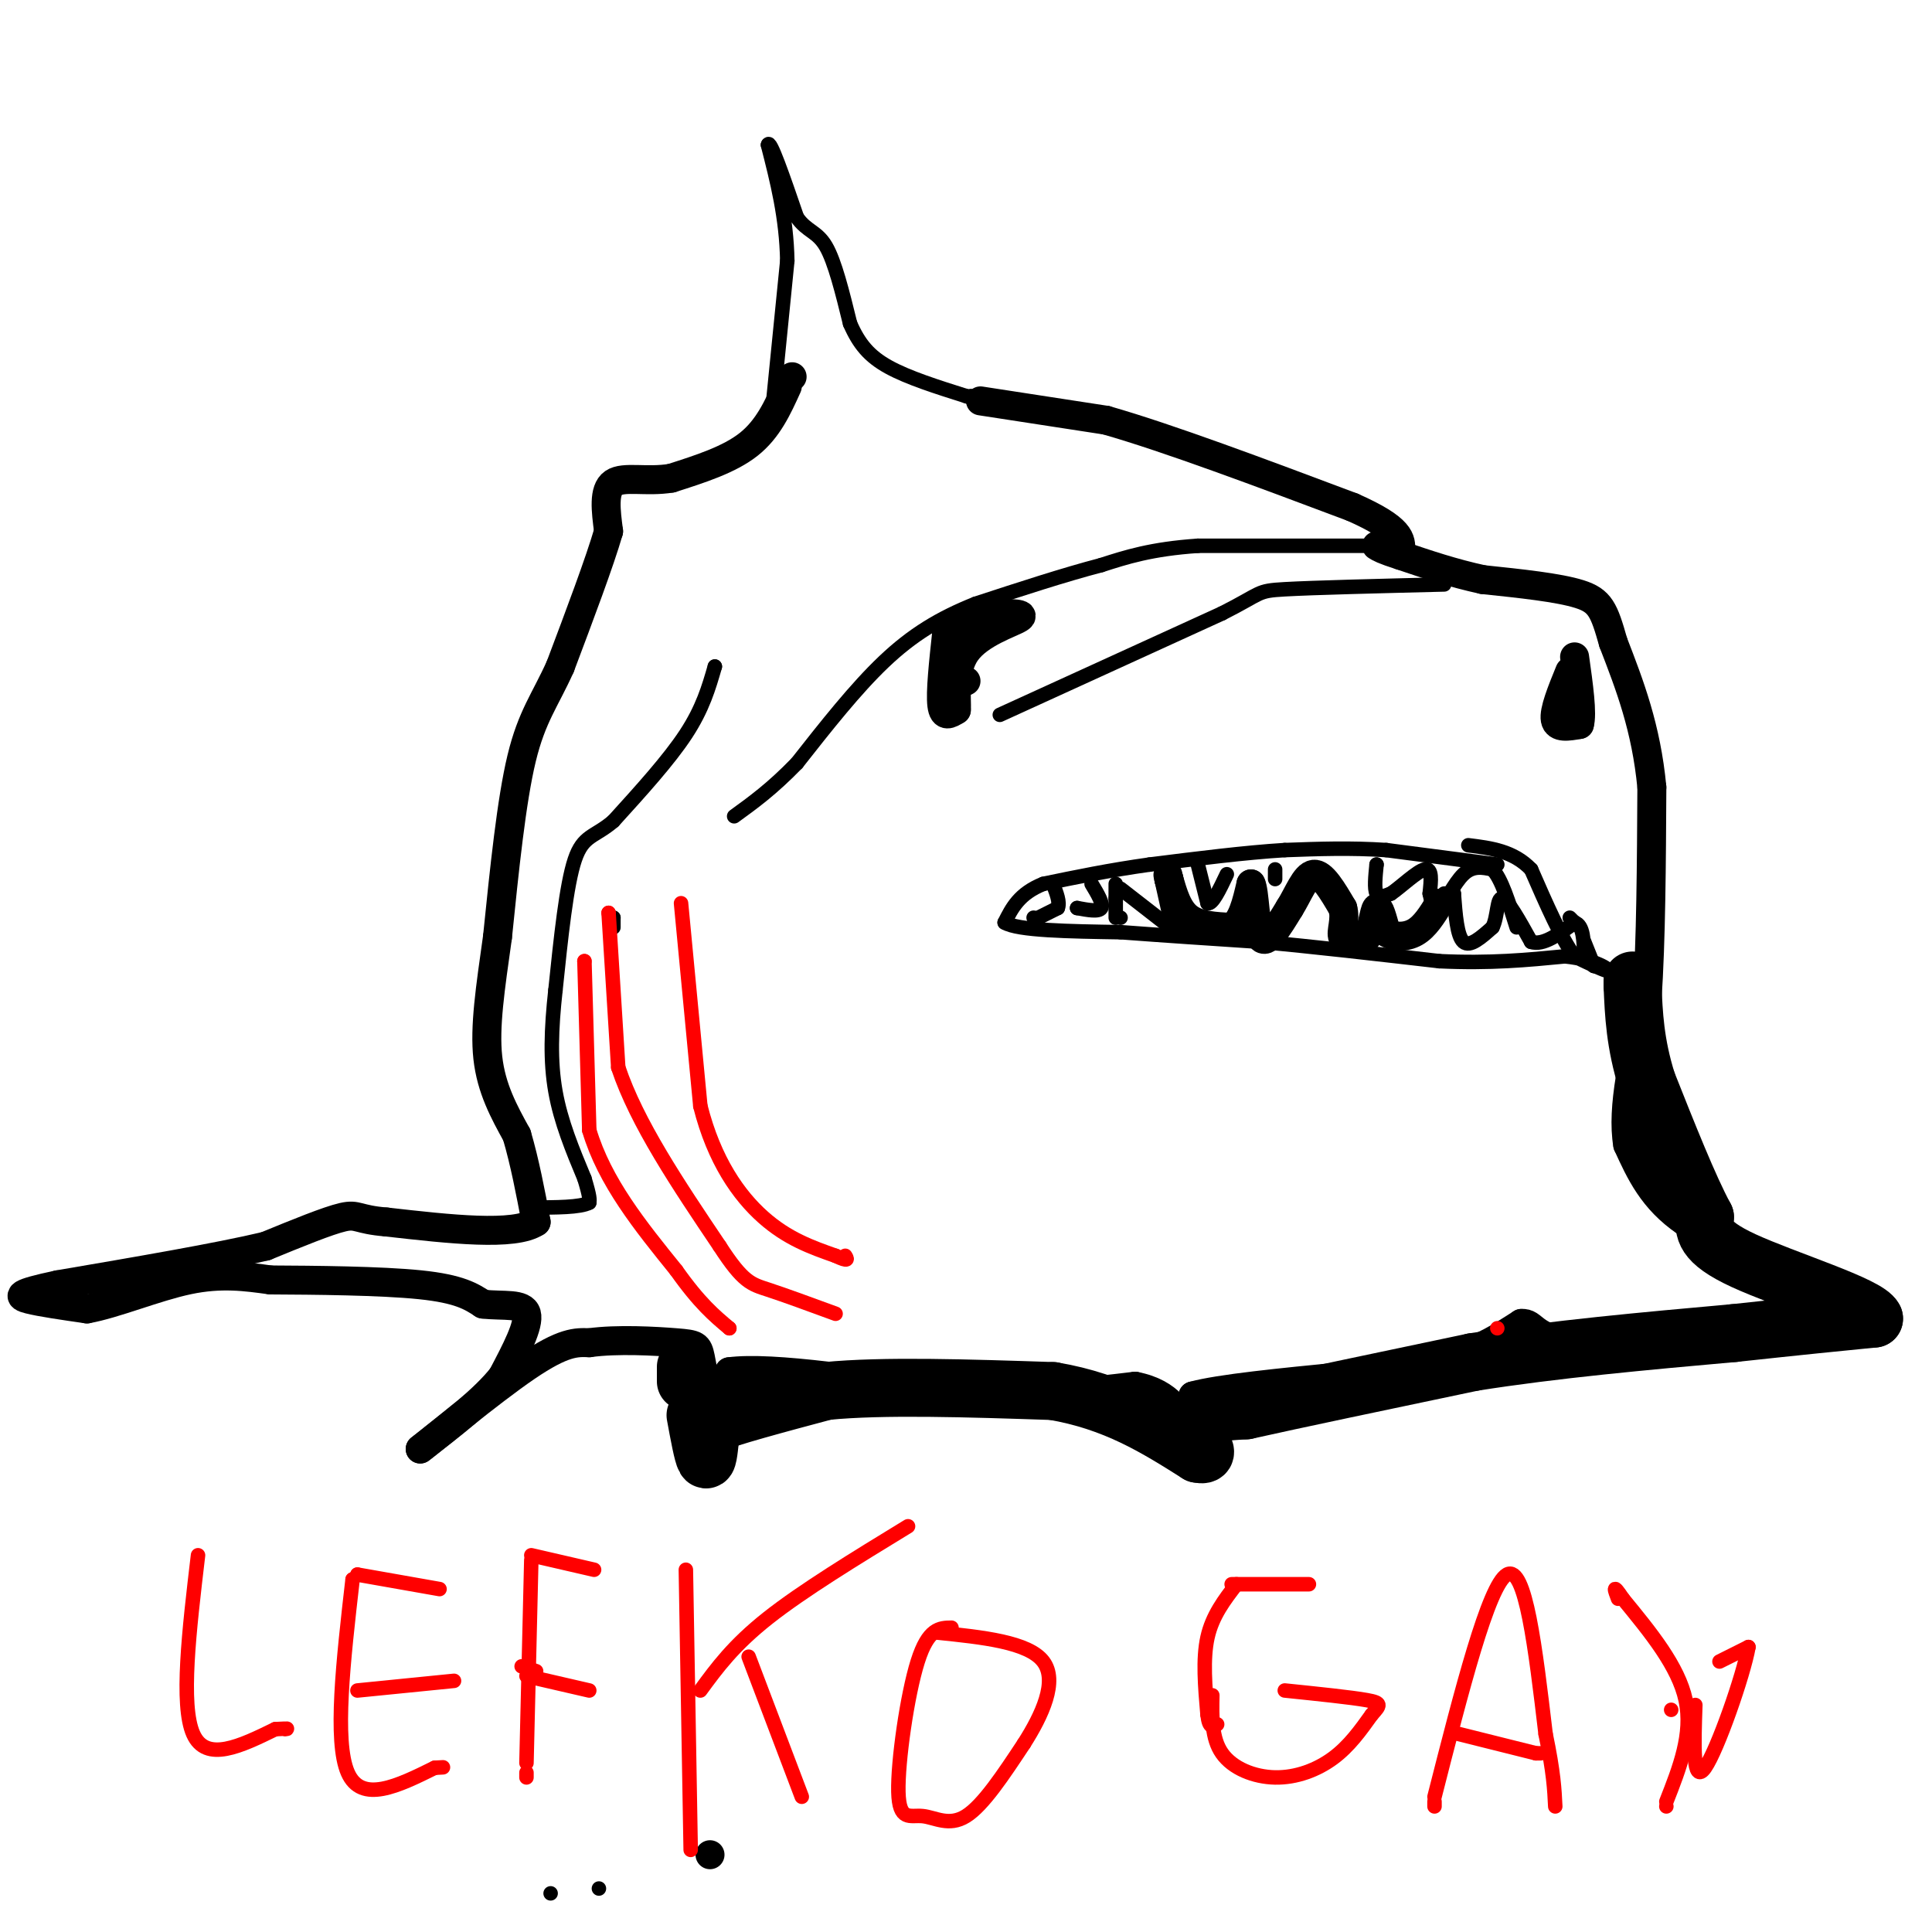 <svg viewBox='0 0 400 400' version='1.1' xmlns='http://www.w3.org/2000/svg' xmlns:xlink='http://www.w3.org/1999/xlink'><g fill='none' stroke='#000000' stroke-width='6' stroke-linecap='round' stroke-linejoin='round'><path d='M164,78c0.000,0.000 0.000,0.000 0,0'/><path d='M163,80c-2.000,4.417 -4.000,8.833 -8,12c-4.000,3.167 -10.000,5.083 -16,7'/><path d='M139,99c-5.111,0.867 -9.889,-0.467 -12,1c-2.111,1.467 -1.556,5.733 -1,10'/><path d='M126,110c-1.833,6.333 -5.917,17.167 -10,28'/><path d='M116,138c-3.111,6.933 -5.889,10.267 -8,19c-2.111,8.733 -3.556,22.867 -5,37'/><path d='M103,194c-1.489,10.600 -2.711,18.600 -2,25c0.711,6.400 3.356,11.200 6,16'/><path d='M107,235c1.667,5.667 2.833,11.833 4,18'/><path d='M111,253c-4.500,3.000 -17.750,1.500 -31,0'/><path d='M80,253c-6.111,-0.489 -5.889,-1.711 -9,-1c-3.111,0.711 -9.556,3.356 -16,6'/><path d='M55,258c-9.833,2.333 -26.417,5.167 -43,8'/><path d='M12,266c-8.556,1.822 -8.444,2.378 -6,3c2.444,0.622 7.222,1.311 12,2'/><path d='M18,271c5.778,-1.022 14.222,-4.578 21,-6c6.778,-1.422 11.889,-0.711 17,0'/><path d='M56,265c8.956,0.044 22.844,0.156 31,1c8.156,0.844 10.578,2.422 13,4'/><path d='M100,270c4.244,0.489 8.356,-0.289 9,2c0.644,2.289 -2.178,7.644 -5,13'/><path d='M104,285c-3.667,4.667 -10.333,9.833 -17,15'/><path d='M87,300c1.667,-1.222 14.333,-11.778 22,-17c7.667,-5.222 10.333,-5.111 13,-5'/><path d='M122,278c5.810,-0.810 13.833,-0.333 18,0c4.167,0.333 4.476,0.524 5,3c0.524,2.476 1.262,7.238 2,12'/><path d='M147,293c0.133,3.067 -0.533,4.733 0,3c0.533,-1.733 2.267,-6.867 4,-12'/><path d='M151,284c8.833,-1.167 28.917,1.917 49,5'/><path d='M200,289c14.000,0.500 24.500,-0.750 35,-2'/><path d='M235,287c7.578,1.467 9.022,6.133 10,7c0.978,0.867 1.489,-2.067 2,-5'/><path d='M247,289c5.500,-1.500 18.250,-2.750 31,-4'/><path d='M278,285c9.311,-1.200 17.089,-2.200 23,-4c5.911,-1.800 9.956,-4.400 14,-7'/><path d='M315,274c2.578,-0.200 2.022,2.800 10,4c7.978,1.200 24.489,0.600 41,0'/><path d='M366,278c10.560,-0.583 16.458,-2.042 19,-4c2.542,-1.958 1.726,-4.417 0,-6c-1.726,-1.583 -4.363,-2.292 -7,-3'/><path d='M378,265c-6.000,-2.500 -17.500,-7.250 -29,-12'/><path d='M349,253c-6.833,-4.667 -9.417,-10.333 -12,-16'/><path d='M337,237c-1.333,-7.667 1.333,-18.833 4,-30'/><path d='M341,207c0.833,-12.333 0.917,-28.167 1,-44'/><path d='M342,163c-1.167,-12.333 -4.583,-21.167 -8,-30'/><path d='M334,133c-1.911,-6.756 -2.689,-8.644 -7,-10c-4.311,-1.356 -12.156,-2.178 -20,-3'/><path d='M307,120c-6.167,-1.333 -11.583,-3.167 -17,-5'/><path d='M290,115c-3.667,-1.167 -4.333,-1.583 -5,-2'/></g>
<g fill='none' stroke='#000000' stroke-width='3' stroke-linecap='round' stroke-linejoin='round'><path d='M114,392c0.000,0.000 0.000,0.000 0,0'/><path d='M286,113c0.000,0.000 0.000,0.000 0,0'/><path d='M286,113c0.000,0.000 -38.000,0.000 -38,0'/><path d='M248,113c-9.667,0.667 -14.833,2.333 -20,4'/><path d='M228,117c-7.667,2.000 -16.833,5.000 -26,8'/><path d='M202,125c-7.467,2.978 -13.133,6.422 -19,12c-5.867,5.578 -11.933,13.289 -18,21'/><path d='M165,158c-5.167,5.333 -9.083,8.167 -13,11'/><path d='M148,138c0.000,0.000 0.000,0.000 0,0'/><path d='M148,138c-1.250,4.333 -2.500,8.667 -6,14c-3.500,5.333 -9.250,11.667 -15,18'/><path d='M127,170c-3.933,3.378 -6.267,2.822 -8,8c-1.733,5.178 -2.867,16.089 -4,27'/><path d='M115,205c-0.889,8.067 -1.111,14.733 0,21c1.111,6.267 3.556,12.133 6,18'/><path d='M121,244c1.167,3.833 1.083,4.417 1,5'/><path d='M122,249c-1.833,1.000 -6.917,1.000 -12,1'/><path d='M160,84c0.000,0.000 0.000,0.000 0,0'/><path d='M160,84c0.000,0.000 3.000,-30.000 3,-30'/><path d='M163,54c-0.167,-9.000 -2.083,-16.500 -4,-24'/><path d='M159,30c0.333,-1.500 3.167,6.750 6,15'/><path d='M165,45c2.044,2.956 4.156,2.844 6,6c1.844,3.156 3.422,9.578 5,16'/><path d='M176,67c1.844,4.222 3.956,6.778 8,9c4.044,2.222 10.022,4.111 16,6'/><path d='M200,82c2.833,1.000 1.917,0.500 1,0'/></g>
<g fill='none' stroke='#000000' stroke-width='6' stroke-linecap='round' stroke-linejoin='round'><path d='M147,384c0.000,0.000 0.000,0.000 0,0'/><path d='M203,83c0.000,0.000 26.000,4.000 26,4'/><path d='M229,87c12.833,3.667 31.917,10.833 51,18'/><path d='M280,105c10.167,4.500 10.083,6.750 10,9'/></g>
<g fill='none' stroke='#000000' stroke-width='12' stroke-linecap='round' stroke-linejoin='round'><path d='M142,283c0.000,0.000 0.000,3.000 0,3'/><path d='M144,293c0.750,4.083 1.500,8.167 2,9c0.500,0.833 0.750,-1.583 1,-4'/><path d='M147,298c-0.911,-0.978 -3.689,-1.422 0,-3c3.689,-1.578 13.844,-4.289 24,-7'/><path d='M171,288c11.833,-1.167 29.417,-0.583 47,0'/><path d='M218,288c12.833,2.167 21.417,7.583 30,13'/><path d='M248,301c3.956,0.822 -1.156,-3.622 -1,-6c0.156,-2.378 5.578,-2.689 11,-3'/><path d='M258,292c9.667,-2.167 28.333,-6.083 47,-10'/><path d='M305,282c16.833,-2.667 35.417,-4.333 54,-6'/><path d='M359,276c13.833,-1.500 21.417,-2.250 29,-3'/><path d='M388,273c-1.133,-2.733 -18.467,-8.067 -27,-12c-8.533,-3.933 -8.267,-6.467 -8,-9'/><path d='M353,252c-3.333,-6.167 -7.667,-17.083 -12,-28'/><path d='M341,224c-2.500,-8.000 -2.750,-14.000 -3,-20'/><path d='M338,204c0.000,0.000 0.000,-1.000 0,-1'/></g>
<g fill='none' stroke='#000000' stroke-width='6' stroke-linecap='round' stroke-linejoin='round'><path d='M244,191c0.000,0.000 -2.000,-9.000 -2,-9'/><path d='M242,182c-0.333,-1.500 -0.167,-0.750 0,0'/><path d='M242,182c0.917,3.167 1.833,6.333 4,8c2.167,1.667 5.583,1.833 9,2'/><path d='M255,192c2.167,-1.167 3.083,-5.083 4,-9'/><path d='M259,183c0.800,1.311 0.800,9.089 2,11c1.200,1.911 3.600,-2.044 6,-6'/><path d='M267,188c1.778,-2.800 3.222,-6.800 5,-7c1.778,-0.200 3.889,3.400 6,7'/><path d='M278,188c0.711,2.422 -0.511,4.978 0,6c0.511,1.022 2.756,0.511 5,0'/><path d='M283,194c1.133,-1.556 1.467,-5.444 2,-6c0.533,-0.556 1.267,2.222 2,5'/><path d='M287,193c1.422,1.044 3.978,1.156 6,0c2.022,-1.156 3.511,-3.578 5,-6'/></g>
<g fill='none' stroke='#000000' stroke-width='3' stroke-linecap='round' stroke-linejoin='round'><path d='M124,391c0.000,0.000 0.000,0.000 0,0'/><path d='M299,185c0.000,0.000 2.000,0.000 2,0'/><path d='M301,185c0.333,4.417 0.667,8.833 2,10c1.333,1.167 3.667,-0.917 6,-3'/><path d='M309,192c1.111,-2.200 0.889,-6.200 2,-6c1.111,0.200 3.556,4.600 6,9'/><path d='M317,195c2.500,0.833 5.750,-1.583 9,-4'/><path d='M326,191c1.833,0.500 1.917,3.750 2,7'/><path d='M232,190c0.000,0.000 0.000,0.000 0,0'/><path d='M232,184c0.000,0.000 9.000,7.000 9,7'/><path d='M231,183c0.000,0.000 0.000,3.000 0,3'/><path d='M231,186c0.000,0.000 0.000,4.000 0,4'/><path d='M223,188c0.000,0.000 0.000,0.000 0,0'/><path d='M223,188c2.250,0.417 4.500,0.833 5,0c0.500,-0.833 -0.750,-2.917 -2,-5'/><path d='M214,190c0.000,0.000 0.000,0.000 0,0'/><path d='M215,190c0.000,0.000 4.000,-2.000 4,-2'/><path d='M219,188c0.500,-1.167 -0.250,-3.083 -1,-5'/><path d='M285,179c0.000,0.000 0.000,0.000 0,0'/><path d='M285,179c-0.250,2.500 -0.500,5.000 0,6c0.500,1.000 1.750,0.500 3,0'/><path d='M288,185c1.978,-1.333 5.422,-4.667 7,-5c1.578,-0.333 1.289,2.333 1,5'/><path d='M296,185c0.381,1.857 0.833,4.000 2,3c1.167,-1.000 3.048,-5.143 5,-7c1.952,-1.857 3.976,-1.429 6,-1'/><path d='M309,180c1.833,1.833 3.417,6.917 5,12'/><path d='M330,200c0.000,0.000 0.000,0.000 0,0'/><path d='M330,200c0.000,0.000 -2.000,-5.000 -2,-5'/><path d='M326,191c0.000,0.000 -1.000,-1.000 -1,-1'/><path d='M310,179c0.000,0.000 -23.000,-3.000 -23,-3'/><path d='M287,176c-7.333,-0.500 -14.167,-0.250 -21,0'/><path d='M266,176c-8.167,0.500 -18.083,1.750 -28,3'/><path d='M238,179c-8.333,1.167 -15.167,2.583 -22,4'/><path d='M216,183c-5.000,2.000 -6.500,5.000 -8,8'/><path d='M208,191c2.667,1.667 13.333,1.833 24,2'/><path d='M232,193c8.833,0.667 18.917,1.333 29,2'/><path d='M261,195c11.000,1.000 24.000,2.500 37,4'/><path d='M298,199c10.500,0.500 18.250,-0.250 26,-1'/><path d='M324,198c6.356,0.644 9.244,2.756 9,3c-0.244,0.244 -3.622,-1.378 -7,-3'/><path d='M326,198c-2.667,-3.500 -5.833,-10.750 -9,-18'/><path d='M317,180c-3.667,-3.833 -8.333,-4.417 -13,-5'/><path d='M248,179c0.000,0.000 2.000,8.000 2,8'/><path d='M250,187c1.000,0.333 2.500,-2.833 4,-6'/><path d='M264,180c0.000,0.000 0.000,2.000 0,2'/></g>
<g fill='none' stroke='#000000' stroke-width='6' stroke-linecap='round' stroke-linejoin='round'><path d='M196,131c0.000,0.000 0.000,0.000 0,0'/><path d='M196,131c-0.667,6.167 -1.333,12.333 -1,15c0.333,2.667 1.667,1.833 3,1'/><path d='M198,147c0.202,-2.155 -0.792,-8.042 2,-12c2.792,-3.958 9.369,-5.988 11,-7c1.631,-1.012 -1.685,-1.006 -5,-1'/><path d='M206,127c-2.778,0.822 -7.222,3.378 -9,6c-1.778,2.622 -0.889,5.311 0,8'/><path d='M197,141c0.500,1.333 1.750,0.667 3,0'/><path d='M325,139c-1.667,4.083 -3.333,8.167 -3,10c0.333,1.833 2.667,1.417 5,1'/><path d='M327,150c0.667,-2.167 -0.167,-8.083 -1,-14'/></g>
<g fill='none' stroke='#000000' stroke-width='3' stroke-linecap='round' stroke-linejoin='round'><path d='M207,148c0.000,0.000 46.000,-21.000 46,-21'/><path d='M253,127c8.578,-4.333 7.022,-4.667 13,-5c5.978,-0.333 19.489,-0.667 33,-1'/><path d='M316,122c0.000,0.000 0.000,0.000 0,0'/><path d='M127,190c0.000,0.000 0.000,0.000 0,0'/><path d='M127,190c0.000,0.000 0.000,2.000 0,2'/></g>
<g fill='none' stroke='#ff0000' stroke-width='3' stroke-linecap='round' stroke-linejoin='round'><path d='M310,275c0.000,0.000 0.000,0.000 0,0'/><path d='M126,189c0.000,0.000 0.000,0.000 0,0'/><path d='M126,189c0.000,0.000 2.000,32.000 2,32'/><path d='M128,221c3.833,11.500 12.417,24.250 21,37'/><path d='M149,258c4.867,7.533 6.533,7.867 10,9c3.467,1.133 8.733,3.067 14,5'/><path d='M141,187c0.000,0.000 4.000,42.000 4,42'/><path d='M145,229c2.844,11.289 7.956,18.511 13,23c5.044,4.489 10.022,6.244 15,8'/><path d='M173,260c2.833,1.333 2.417,0.667 2,0'/><path d='M121,199c0.000,0.000 0.000,0.000 0,0'/><path d='M121,199c0.000,0.000 1.000,35.000 1,35'/><path d='M122,234c3.167,10.667 10.583,19.833 18,29'/><path d='M140,263c4.833,6.833 7.917,9.417 11,12'/><path d='M151,275c0.000,0.000 0.000,0.000 0,0'/><path d='M41,322c-1.833,15.500 -3.667,31.000 -1,37c2.667,6.000 9.833,2.500 17,-1'/><path d='M57,358c3.167,-0.167 2.583,-0.083 2,0'/><path d='M73,327c0.000,0.000 0.000,0.000 0,0'/><path d='M73,327c-1.917,16.750 -3.833,33.500 -1,40c2.833,6.500 10.417,2.750 18,-1'/><path d='M90,366c3.000,-0.167 1.500,-0.083 0,0'/><path d='M74,350c0.000,0.000 20.000,-2.000 20,-2'/><path d='M74,326c0.000,0.000 0.000,0.000 0,0'/><path d='M74,326c0.000,0.000 17.000,3.000 17,3'/><path d='M109,368c0.000,0.000 0.000,-1.000 0,-1'/><path d='M109,365c0.000,0.000 1.000,-42.000 1,-42'/><path d='M110,322c0.000,0.000 13.000,3.000 13,3'/><path d='M108,345c0.000,0.000 3.000,1.000 3,1'/><path d='M109,347c0.000,0.000 13.000,3.000 13,3'/><path d='M142,325c0.000,0.000 1.000,58.000 1,58'/><path d='M145,350c3.417,-4.667 6.833,-9.333 14,-15c7.167,-5.667 18.083,-12.333 29,-19'/><path d='M155,343c0.000,0.000 11.000,29.000 11,29'/><path d='M197,337c-2.407,0.029 -4.813,0.057 -7,7c-2.187,6.943 -4.153,20.799 -4,27c0.153,6.201 2.426,4.746 5,5c2.574,0.254 5.450,2.215 9,0c3.550,-2.215 7.775,-8.608 12,-15'/><path d='M212,361c3.733,-5.844 7.067,-12.956 4,-17c-3.067,-4.044 -12.533,-5.022 -22,-6'/><path d='M271,328c0.000,0.000 -16.000,0.000 -16,0'/><path d='M251,351c-0.089,4.440 -0.179,8.881 2,12c2.179,3.119 6.625,4.917 11,5c4.375,0.083 8.679,-1.548 12,-4c3.321,-2.452 5.661,-5.726 8,-9'/><path d='M284,355c1.778,-1.978 2.222,-2.422 -1,-3c-3.222,-0.578 -10.111,-1.289 -17,-2'/><path d='M256,328c-2.500,3.250 -5.000,6.500 -6,11c-1.000,4.500 -0.500,10.250 0,16'/><path d='M250,355c0.333,3.000 1.167,2.500 2,2'/><path d='M297,374c0.000,0.000 0.000,-1.000 0,-1'/><path d='M297,372c5.583,-21.917 11.167,-43.833 15,-46c3.833,-2.167 5.917,15.417 8,33'/><path d='M320,359c1.667,8.000 1.833,11.500 2,15'/><path d='M302,359c0.000,0.000 16.000,4.000 16,4'/><path d='M318,363c0.000,0.000 1.000,0.000 1,0'/><path d='M345,374c0.000,0.000 0.000,0.000 0,0'/><path d='M345,373c2.750,-7.000 5.500,-14.000 4,-21c-1.500,-7.000 -7.250,-14.000 -13,-21'/><path d='M336,331c-2.333,-3.500 -1.667,-1.750 -1,0'/><path d='M346,354c0.000,0.000 0.000,0.000 0,0'/><path d='M356,344c0.000,0.000 6.000,-3.000 6,-3'/><path d='M362,341c-0.978,5.667 -6.422,21.333 -9,25c-2.578,3.667 -2.289,-4.667 -2,-13'/></g>
</svg>